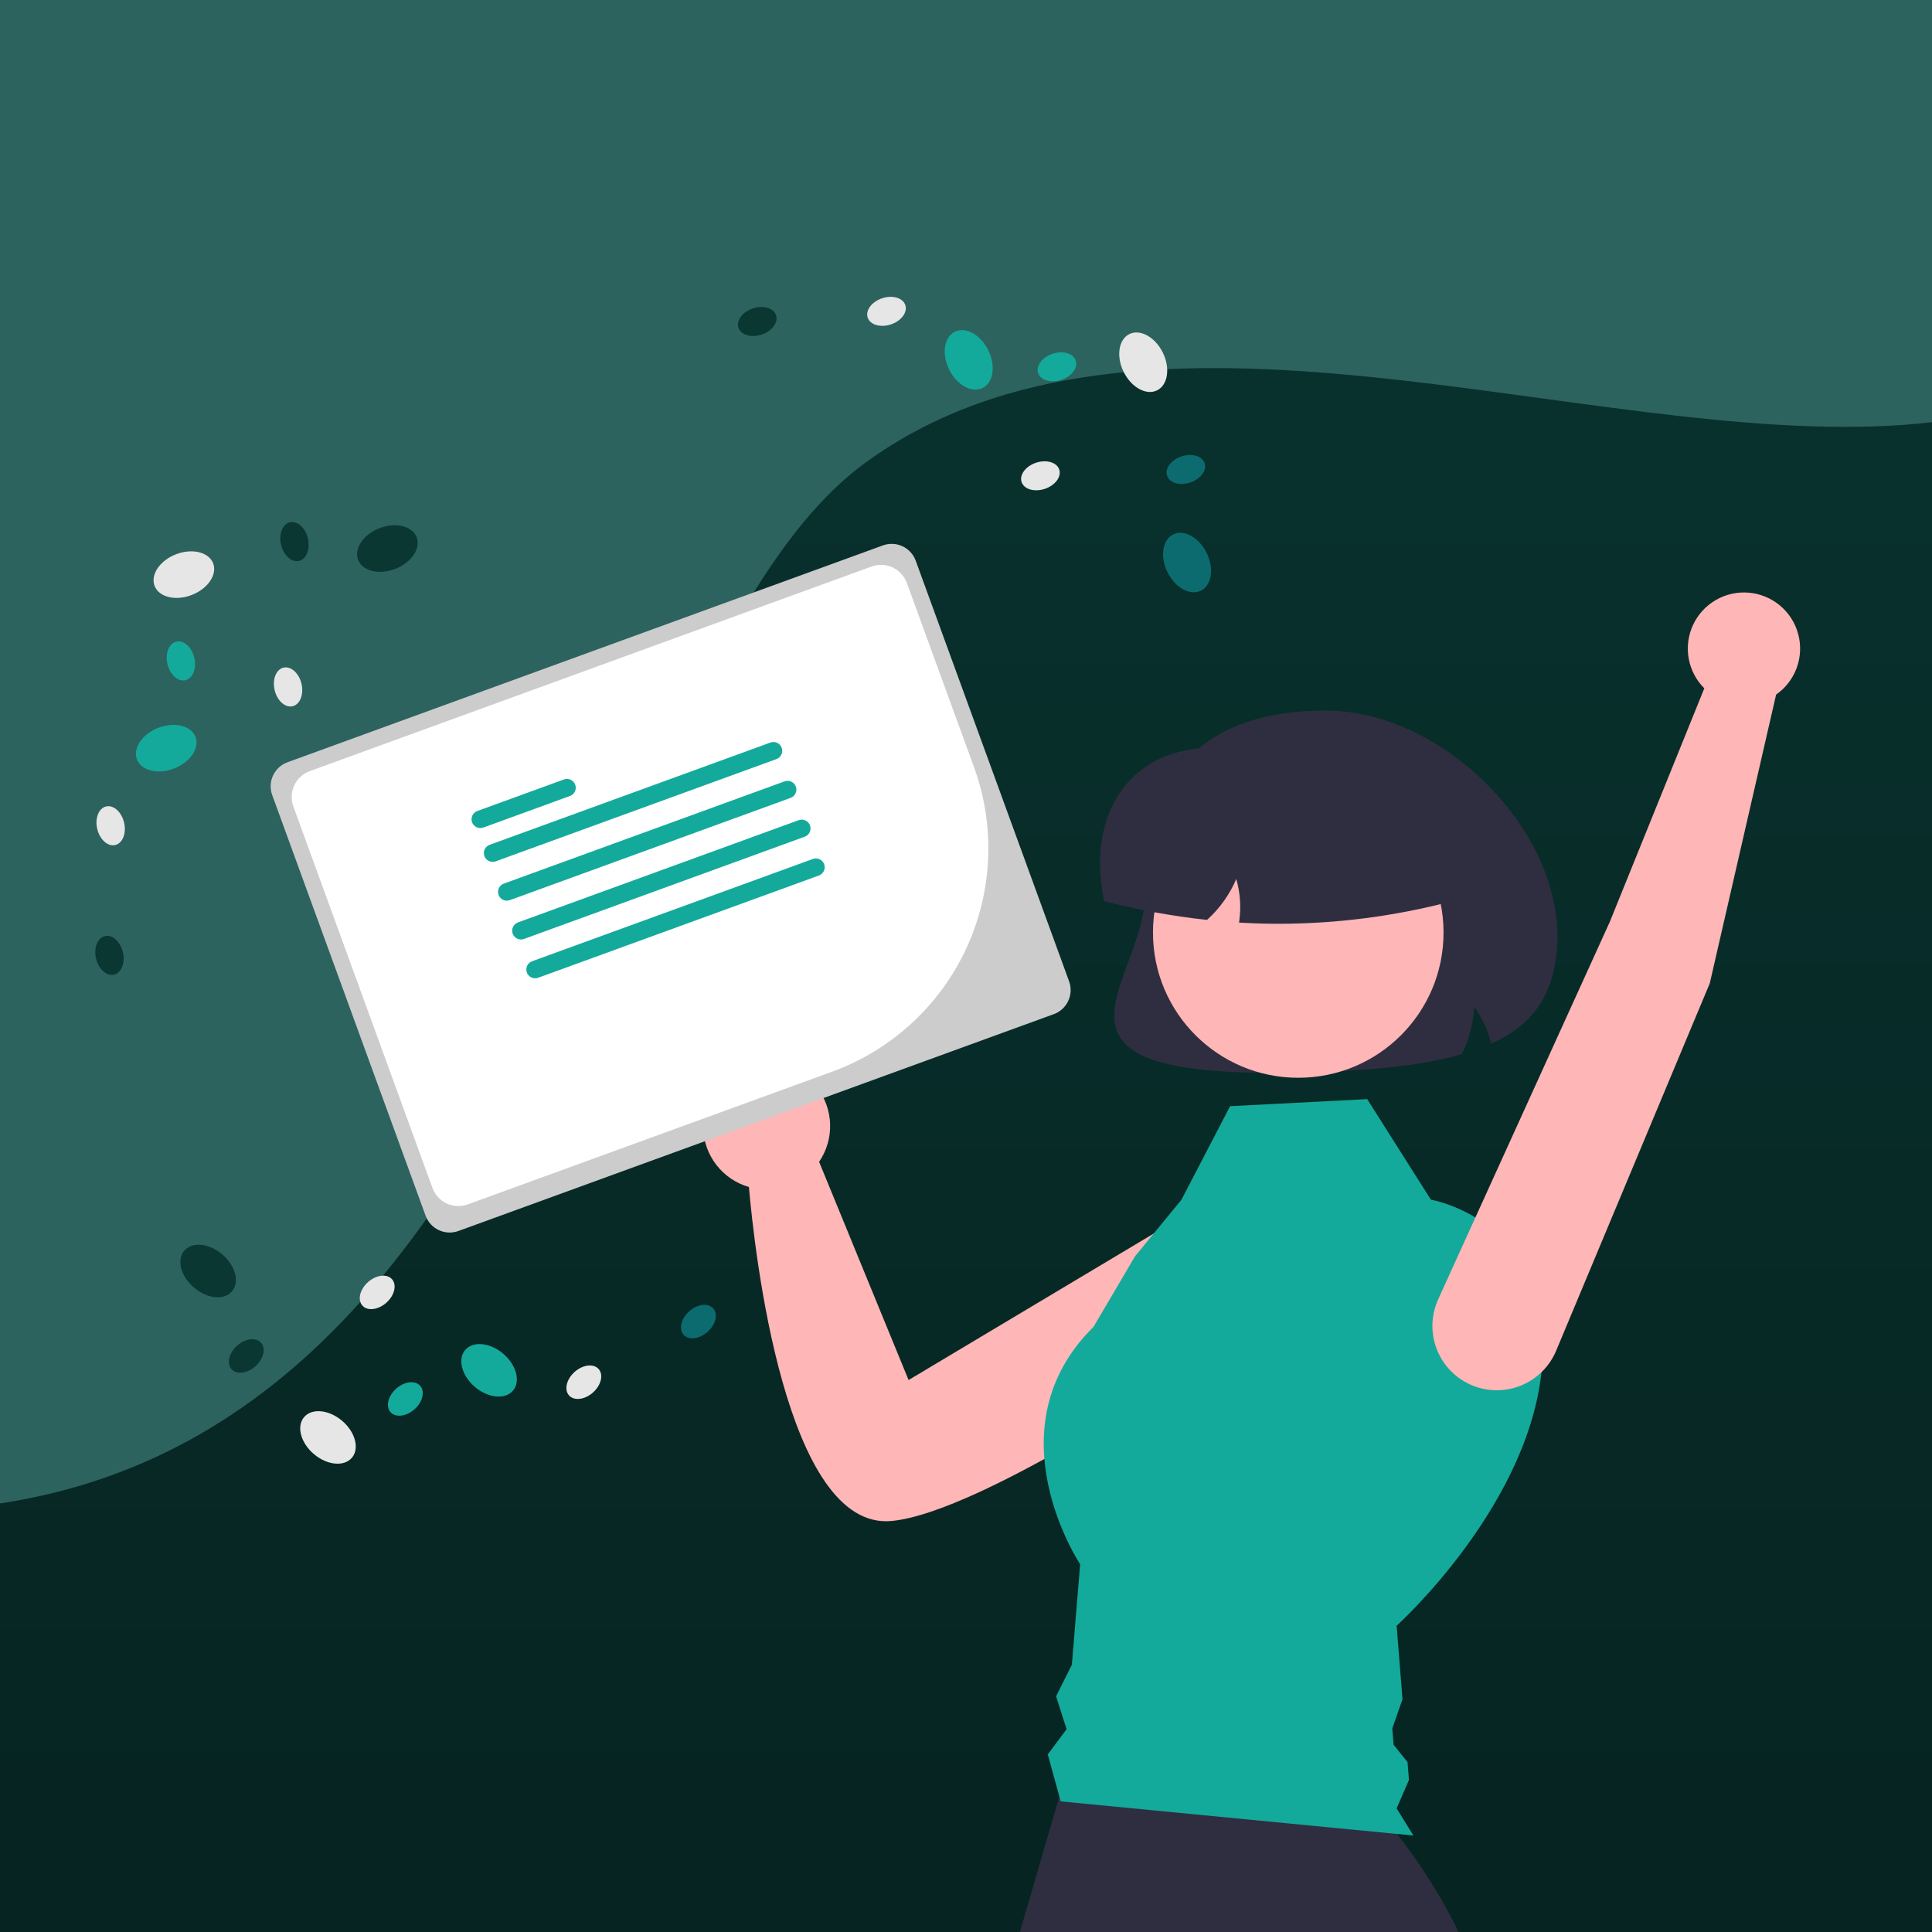 <svg xmlns="http://www.w3.org/2000/svg" width="507" height="507" viewBox="0 0 507 507" fill="none"><rect x="0" y="0" width="507" height="507" fill="#808080" stroke="none"/><g clip-path="url(#clip0_622_1144)"><rect width="507" height="507" fill="url(#paint0_linear_622_1144)"></rect><path d="M525.203 980.953C559.438 1430.45 982.205 1506.17 1086.5 1550H1377.11C1473.71 1342.78 1619.94 859.173 1432.04 582.46C1197.17 236.568 490.967 531.453 525.203 980.953Z" fill="#2C635E"></path><path d="M499.5 111.5C583 105.5 612.5 40.5 662.5 -24L-28.5 -1.5V396.5C143.5 398 154.5 174.5 227 121.5C299.5 68.5 416 117.5 499.5 111.5Z" fill="#2C635E"></path><g clip-path="url(#clip1_622_1144)"><path d="M333.838 281.533C311.025 281.533 298.651 278.746 294.329 272.799C290.516 267.552 293.072 260.628 296.032 252.612C298.16 246.849 300.571 240.319 300.571 233.855C300.571 202.418 316.521 186.477 347.977 186.477C363.629 186.477 380.433 194.786 392.93 208.704C404.291 221.357 409.951 236.5 408.458 250.251C407.234 261.528 401.982 268.944 391.929 273.591L391.341 273.863L391.174 273.237C390.306 270.001 388.837 266.956 386.843 264.262C386.649 268.491 385.583 272.634 383.71 276.431L383.603 276.648L383.371 276.714C371.994 279.953 358.491 280.831 347.998 281.233C342.891 281.432 338.171 281.532 333.838 281.533Z" fill="#2F2E41"></path><path d="M340.056 325.335C339.182 322.766 337.707 320.443 335.754 318.558C333.801 316.672 331.427 315.28 328.828 314.496C326.229 313.711 323.48 313.558 320.81 314.048C318.14 314.538 315.625 315.657 313.474 317.313L238.434 362.15L214.952 304.89C216.936 301.982 217.947 298.521 217.841 295.003C217.734 291.485 216.515 288.091 214.36 285.307C212.204 282.524 209.221 280.495 205.84 279.511C202.459 278.526 198.852 278.637 195.538 279.828C192.224 281.018 189.372 283.227 187.392 286.138C185.412 289.048 184.405 292.511 184.515 296.029C184.625 299.547 185.848 302.939 188.007 305.72C190.166 308.501 193.151 310.527 196.533 311.507C197.98 328.019 206.023 401.821 234.004 399.138C257.523 396.883 315.931 358.008 334.072 344.529C336.974 342.375 339.117 339.356 340.193 335.906C341.268 332.457 341.22 328.755 340.056 325.335Z" fill="#FFB6B6"></path><path d="M396.605 651H331.293L320.34 596.88L316.787 651H256.118C256.141 608.499 258.356 566.028 262.755 523.754L263.507 521.195L264.695 517.1L265.447 514.529L278.001 471.443L278.993 468.023H354.593C358.943 472.107 362.956 476.536 366.591 481.267C367.823 482.835 369.109 484.534 370.427 486.364C371.343 487.66 372.291 489.021 373.239 490.448C381.663 502.981 387.959 516.818 391.875 531.4V531.411C392.54 533.905 393.128 536.458 393.64 539.068V539.079C394.098 541.399 394.501 543.751 394.817 546.158C395.057 547.912 395.264 549.687 395.417 551.484C396.325 561.44 396.007 571.47 394.468 581.349L396.605 651Z" fill="#2F2E41"></path><path d="M50.32 156.135C54.562 154.494 57.074 150.773 55.932 147.824C54.79 144.875 50.426 143.815 46.184 145.456C41.943 147.097 39.43 150.818 40.572 153.767C41.714 156.715 46.079 157.776 50.32 156.135Z" fill="#E6E6E6"></path><path d="M103.725 149.288C107.966 147.647 110.479 143.927 109.336 140.978C108.194 138.029 103.83 136.969 99.588 138.61C95.347 140.25 92.834 143.971 93.977 146.92C95.119 149.869 99.483 150.929 103.725 149.288Z" fill="#0B3733"></path><path d="M45.689 201.67C49.93 200.029 52.443 196.309 51.301 193.36C50.158 190.411 45.794 189.351 41.553 190.992C37.311 192.632 34.798 196.353 35.941 199.302C37.083 202.251 41.447 203.311 45.689 201.67Z" fill="#13AA9B"></path><path d="M30.239 221.756C32.185 221.296 33.226 218.656 32.564 215.861C31.902 213.065 29.788 211.172 27.842 211.633C25.896 212.093 24.855 214.732 25.517 217.528C26.179 220.323 28.293 222.216 30.239 221.756Z" fill="#E6E6E6"></path><path d="M29.921 255.762C31.867 255.302 32.908 252.663 32.246 249.867C31.584 247.072 29.47 245.178 27.524 245.639C25.578 246.099 24.537 248.738 25.199 251.534C25.861 254.329 27.976 256.223 29.921 255.762Z" fill="#0B3733"></path><path d="M76.793 185.328C78.739 184.867 79.779 182.228 79.118 179.432C78.455 176.637 76.341 174.744 74.395 175.204C72.45 175.665 71.409 178.304 72.071 181.099C72.733 183.895 74.847 185.788 76.793 185.328Z" fill="#E6E6E6"></path><path d="M48.666 178.502C50.612 178.041 51.653 175.402 50.991 172.606C50.329 169.811 48.215 167.918 46.269 168.378C44.323 168.838 43.282 171.478 43.944 174.273C44.606 177.069 46.72 178.962 48.666 178.502Z" fill="#13AA9B"></path><path d="M78.478 147.188C80.424 146.727 81.465 144.088 80.803 141.293C80.141 138.497 78.027 136.604 76.081 137.064C74.135 137.525 73.094 140.164 73.756 142.959C74.418 145.755 76.533 147.648 78.478 147.188Z" fill="#0B3733"></path><path d="M92.343 382.55C94.394 380.143 93.249 375.802 89.786 372.856C86.322 369.91 81.852 369.473 79.801 371.881C77.75 374.289 78.895 378.629 82.359 381.576C85.822 384.522 90.293 384.958 92.343 382.55Z" fill="#E6E6E6"></path><path d="M60.891 338.877C62.942 336.469 61.797 332.128 58.333 329.182C54.87 326.236 50.4 325.799 48.349 328.207C46.298 330.615 47.443 334.955 50.907 337.902C54.37 340.848 58.84 341.285 60.891 338.877Z" fill="#0B3733"></path><path d="M134.615 364.939C136.666 362.531 135.521 358.191 132.057 355.245C128.594 352.298 124.124 351.862 122.073 354.27C120.022 356.678 121.167 361.018 124.631 363.964C128.094 366.911 132.564 367.347 134.615 364.939Z" fill="#13AA9B"></path><path d="M155.615 365.422C157.76 363.509 158.419 360.749 157.087 359.258C155.756 357.767 152.938 358.109 150.793 360.022C148.649 361.935 147.99 364.695 149.321 366.186C150.653 367.677 153.471 367.335 155.615 365.422Z" fill="#E6E6E6"></path><path d="M185.688 349.509C187.833 347.596 188.492 344.837 187.16 343.346C185.829 341.855 183.011 342.197 180.866 344.11C178.722 346.023 178.063 348.782 179.394 350.273C180.726 351.764 183.543 351.422 185.688 349.509Z" fill="#0B6B6F"></path><path d="M101.396 341.854C103.54 339.941 104.199 337.182 102.868 335.691C101.536 334.2 98.718 334.542 96.574 336.455C94.429 338.368 93.77 341.127 95.102 342.618C96.433 344.109 99.251 343.767 101.396 341.854Z" fill="#E6E6E6"></path><path d="M108.782 369.823C110.926 367.91 111.585 365.15 110.254 363.66C108.922 362.169 106.104 362.511 103.96 364.424C101.815 366.337 101.156 369.096 102.488 370.587C103.819 372.078 106.637 371.736 108.782 369.823Z" fill="#13AA9B"></path><path d="M67.034 358.533C69.178 356.62 69.837 353.86 68.506 352.369C67.174 350.878 64.356 351.221 62.212 353.134C60.067 355.046 59.408 357.806 60.74 359.297C62.071 360.788 64.889 360.446 67.034 358.533Z" fill="#0B3733"></path><path d="M303.642 102.442C306.481 101.047 307.155 96.609 305.148 92.53C303.141 88.451 299.212 86.276 296.373 87.671C293.534 89.067 292.859 93.504 294.867 97.583C296.874 101.662 300.803 103.838 303.642 102.442Z" fill="#E6E6E6"></path><path d="M315.145 155.009C317.984 153.614 318.659 149.176 316.652 145.097C314.644 141.018 310.716 138.843 307.876 140.238C305.037 141.634 304.363 146.072 306.37 150.15C308.377 154.229 312.306 156.405 315.145 155.009Z" fill="#0B6B6F"></path><path d="M257.848 101.821C260.688 100.425 261.362 95.988 259.355 91.909C257.348 87.83 253.419 85.654 250.58 87.05C247.74 88.445 247.066 92.883 249.073 96.962C251.08 101.041 255.009 103.216 257.848 101.821Z" fill="#13AA9B"></path><path d="M233.779 85.139C236.507 84.235 238.209 81.964 237.579 80.067C236.95 78.171 234.228 77.366 231.5 78.27C228.771 79.174 227.07 81.444 227.699 83.341C228.328 85.238 231.05 86.043 233.779 85.139Z" fill="#E6E6E6"></path><path d="M199.855 87.802C202.583 86.898 204.285 84.627 203.656 82.731C203.027 80.834 200.305 80.029 197.576 80.933C194.848 81.837 193.146 84.108 193.775 86.004C194.405 87.901 197.127 88.706 199.855 87.802Z" fill="#0B3733"></path><path d="M274.168 128.294C276.896 127.39 278.598 125.119 277.968 123.222C277.339 121.325 274.617 120.521 271.889 121.425C269.16 122.329 267.459 124.599 268.088 126.496C268.717 128.393 271.439 129.198 274.168 128.294Z" fill="#E6E6E6"></path><path d="M278.507 99.694C281.236 98.79 282.937 96.519 282.308 94.623C281.679 92.726 278.957 91.921 276.228 92.825C273.5 93.729 271.798 96 272.428 97.897C273.057 99.793 275.779 100.598 278.507 99.694Z" fill="#13AA9B"></path><path d="M312.331 126.63C315.06 125.726 316.762 123.455 316.132 121.559C315.503 119.662 312.781 118.857 310.053 119.761C307.324 120.665 305.622 122.936 306.252 124.833C306.881 126.729 309.603 127.534 312.331 126.63Z" fill="#0B6B6F"></path><path d="M322.805 290.285L358.786 288.432L375.498 314.824C375.498 314.824 406.942 320.078 404.763 357.109C402.583 394.14 366.504 426.635 366.504 426.635L368.047 445.919L365.368 453.568L365.712 457.863L369.366 462.411L369.742 467.115L366.504 474.558L370.907 481.684L278.346 472.721L274.961 460.399L279.898 453.781L277.14 445.15L281.287 436.849L283.449 410.479C283.449 410.479 259.795 374.965 286.949 348.216L297.847 329.7L310.041 314.832L322.805 290.285Z" fill="#13AA9B"></path><path d="M340.692 282.833C361.749 282.833 378.818 265.773 378.818 244.729C378.818 223.686 361.749 206.626 340.692 206.626C319.636 206.626 302.566 223.686 302.566 244.729C302.566 265.773 319.636 282.833 340.692 282.833Z" fill="#FFB6B6"></path><path d="M335.587 242.42C332.302 242.42 329.018 242.327 325.737 242.142L325.15 242.109L325.227 241.528C325.711 237.891 325.439 234.193 324.428 230.666C322.712 234.682 320.158 238.286 316.938 241.238L316.756 241.405L316.511 241.378C307.598 240.404 298.766 238.794 290.083 236.561L289.75 236.476L289.684 236.14C289.035 232.957 288.699 229.718 288.681 226.47C288.681 216.324 292.362 207.784 299.046 202.424C306.321 196.589 316.749 194.795 328.421 197.369H365.741C369.844 197.373 373.778 199.004 376.679 201.904C379.58 204.803 381.212 208.734 381.217 212.835V236.454L380.81 236.56C366.048 240.438 350.85 242.407 335.587 242.42Z" fill="#2F2E41"></path><path d="M75.437 200.037C73.766 200.647 72.406 201.895 71.655 203.507C70.904 205.119 70.823 206.962 71.43 208.633L111.691 319.039C112.302 320.709 113.551 322.068 115.163 322.819C116.776 323.57 118.621 323.65 120.293 323.044L276.552 266.13C278.223 265.519 279.583 264.271 280.334 262.66C281.085 261.048 281.166 259.204 280.559 257.533L240.298 147.127C239.687 145.458 238.438 144.098 236.825 143.348C235.213 142.597 233.368 142.516 231.696 143.123L75.437 200.037Z" fill="#CCCCCC"></path><path d="M218.396 281.225L122.749 316.062C120.949 316.716 118.964 316.629 117.228 315.821C115.493 315.013 114.149 313.55 113.491 311.753L76.975 211.615C76.321 209.817 76.408 207.833 77.216 206.098C78.025 204.363 79.489 203.02 81.287 202.363L228.716 148.665C230.516 148.012 232.501 148.099 234.237 148.907C235.973 149.715 237.317 151.178 237.974 152.975L255.619 201.36C261.26 216.885 260.509 234.013 253.531 248.985C246.553 263.957 233.917 275.552 218.396 281.225V281.225Z" fill="white"></path><path d="M149.573 208.884L126.844 217.163C126.559 217.267 126.256 217.313 125.953 217.3C125.65 217.287 125.352 217.215 125.077 217.087C124.802 216.959 124.555 216.778 124.35 216.554C124.145 216.331 123.986 216.069 123.882 215.784C123.778 215.499 123.731 215.197 123.745 214.894C123.758 214.591 123.83 214.294 123.958 214.019C124.087 213.744 124.268 213.497 124.491 213.292C124.715 213.087 124.977 212.928 125.262 212.824L147.991 204.546C148.566 204.336 149.202 204.364 149.757 204.622C150.312 204.881 150.742 205.349 150.952 205.925C151.162 206.5 151.134 207.135 150.876 207.69C150.617 208.245 150.148 208.675 149.573 208.884H149.573Z" fill="#13AA9B"></path><path d="M203.759 199.199L130.079 226.035C129.794 226.139 129.491 226.186 129.188 226.174C128.884 226.161 128.586 226.088 128.311 225.96C128.036 225.832 127.788 225.651 127.583 225.428C127.378 225.204 127.219 224.943 127.115 224.657C127.011 224.372 126.964 224.07 126.977 223.766C126.99 223.463 127.063 223.166 127.192 222.891C127.32 222.616 127.501 222.369 127.725 222.164C127.949 221.959 128.211 221.8 128.497 221.697L202.177 194.861C202.462 194.757 202.764 194.71 203.068 194.723C203.371 194.736 203.668 194.809 203.943 194.937C204.218 195.065 204.465 195.246 204.67 195.469C204.875 195.693 205.034 195.954 205.138 196.239C205.242 196.524 205.289 196.827 205.276 197.13C205.263 197.433 205.19 197.73 205.062 198.005C204.934 198.28 204.753 198.526 204.529 198.731C204.306 198.936 204.044 199.095 203.759 199.199V199.199Z" fill="#13AA9B"></path><path d="M207.472 209.383L133.793 236.219C133.508 236.323 133.205 236.37 132.902 236.357C132.599 236.344 132.301 236.271 132.026 236.143C131.751 236.015 131.504 235.834 131.299 235.61C131.094 235.387 130.935 235.125 130.831 234.841C130.727 234.556 130.68 234.253 130.694 233.95C130.707 233.647 130.779 233.35 130.907 233.075C131.036 232.8 131.217 232.553 131.44 232.348C131.664 232.143 131.925 231.985 132.211 231.881L205.89 205.045C206.466 204.836 207.101 204.864 207.655 205.123C208.21 205.381 208.64 205.849 208.849 206.424C209.059 206.999 209.032 207.634 208.773 208.188C208.515 208.743 208.047 209.173 207.472 209.383V209.383Z" fill="#13AA9B"></path><path d="M211.186 219.567L137.506 246.403C137.221 246.507 136.918 246.555 136.615 246.542C136.312 246.529 136.014 246.456 135.739 246.328C135.463 246.2 135.216 246.02 135.011 245.796C134.805 245.572 134.646 245.311 134.542 245.026C134.438 244.74 134.392 244.438 134.405 244.135C134.418 243.831 134.491 243.534 134.619 243.259C134.748 242.984 134.929 242.737 135.153 242.532C135.377 242.327 135.639 242.168 135.924 242.065L209.604 215.229C209.889 215.125 210.192 215.078 210.495 215.091C210.798 215.104 211.096 215.177 211.371 215.305C211.646 215.433 211.893 215.614 212.098 215.837C212.303 216.061 212.462 216.322 212.566 216.607C212.67 216.892 212.716 217.195 212.703 217.498C212.69 217.801 212.617 218.098 212.489 218.373C212.361 218.648 212.18 218.895 211.957 219.099C211.733 219.304 211.471 219.463 211.186 219.567V219.567Z" fill="#13AA9B"></path><path d="M214.9 229.751L141.22 256.587C140.644 256.797 140.009 256.769 139.454 256.511C138.898 256.252 138.468 255.784 138.259 255.209C138.049 254.633 138.076 253.998 138.335 253.443C138.594 252.888 139.062 252.459 139.638 252.249L213.318 225.413C213.603 225.309 213.906 225.262 214.209 225.275C214.512 225.288 214.809 225.361 215.084 225.489C215.359 225.617 215.606 225.798 215.811 226.021C216.017 226.245 216.176 226.507 216.279 226.791C216.383 227.076 216.43 227.379 216.417 227.682C216.404 227.985 216.331 228.282 216.203 228.557C216.075 228.832 215.894 229.079 215.67 229.284C215.447 229.488 215.185 229.647 214.9 229.751H214.9Z" fill="#13AA9B"></path><path d="M448.686 258.035L408.346 354.512C406.625 358.594 403.366 361.836 399.274 363.539C395.182 365.242 390.584 365.268 386.473 363.613C384.346 362.756 382.416 361.476 380.8 359.85C379.184 358.223 377.917 356.285 377.075 354.154C376.233 352.022 375.835 349.741 375.904 347.45C375.973 345.16 376.508 342.907 377.476 340.83L422.454 241.898L447.249 180.631C445.106 178.496 443.673 175.753 443.145 172.775C442.617 169.797 443.018 166.729 444.296 163.987C445.573 161.246 447.663 158.963 450.284 157.451C452.904 155.938 455.927 155.268 458.941 155.532C461.956 155.796 464.816 156.981 467.133 158.925C469.45 160.87 471.112 163.481 471.893 166.403C472.674 169.325 472.536 172.416 471.498 175.257C470.459 178.097 468.571 180.55 466.09 182.281L448.686 258.035Z" fill="#FFB6B6"></path></g></g><defs><linearGradient id="paint0_linear_622_1144" x1="253.5" y1="0" x2="253.5" y2="507" gradientUnits="userSpaceOnUse"><stop stop-color="#093430"></stop><stop offset="1" stop-color="#062421"></stop></linearGradient><clipPath id="clip0_622_1144"><rect width="507" height="507" fill="white"></rect></clipPath><clipPath id="clip1_622_1144"><rect width="514" height="583" fill="white" transform="translate(25 68)"></rect></clipPath></defs></svg>
